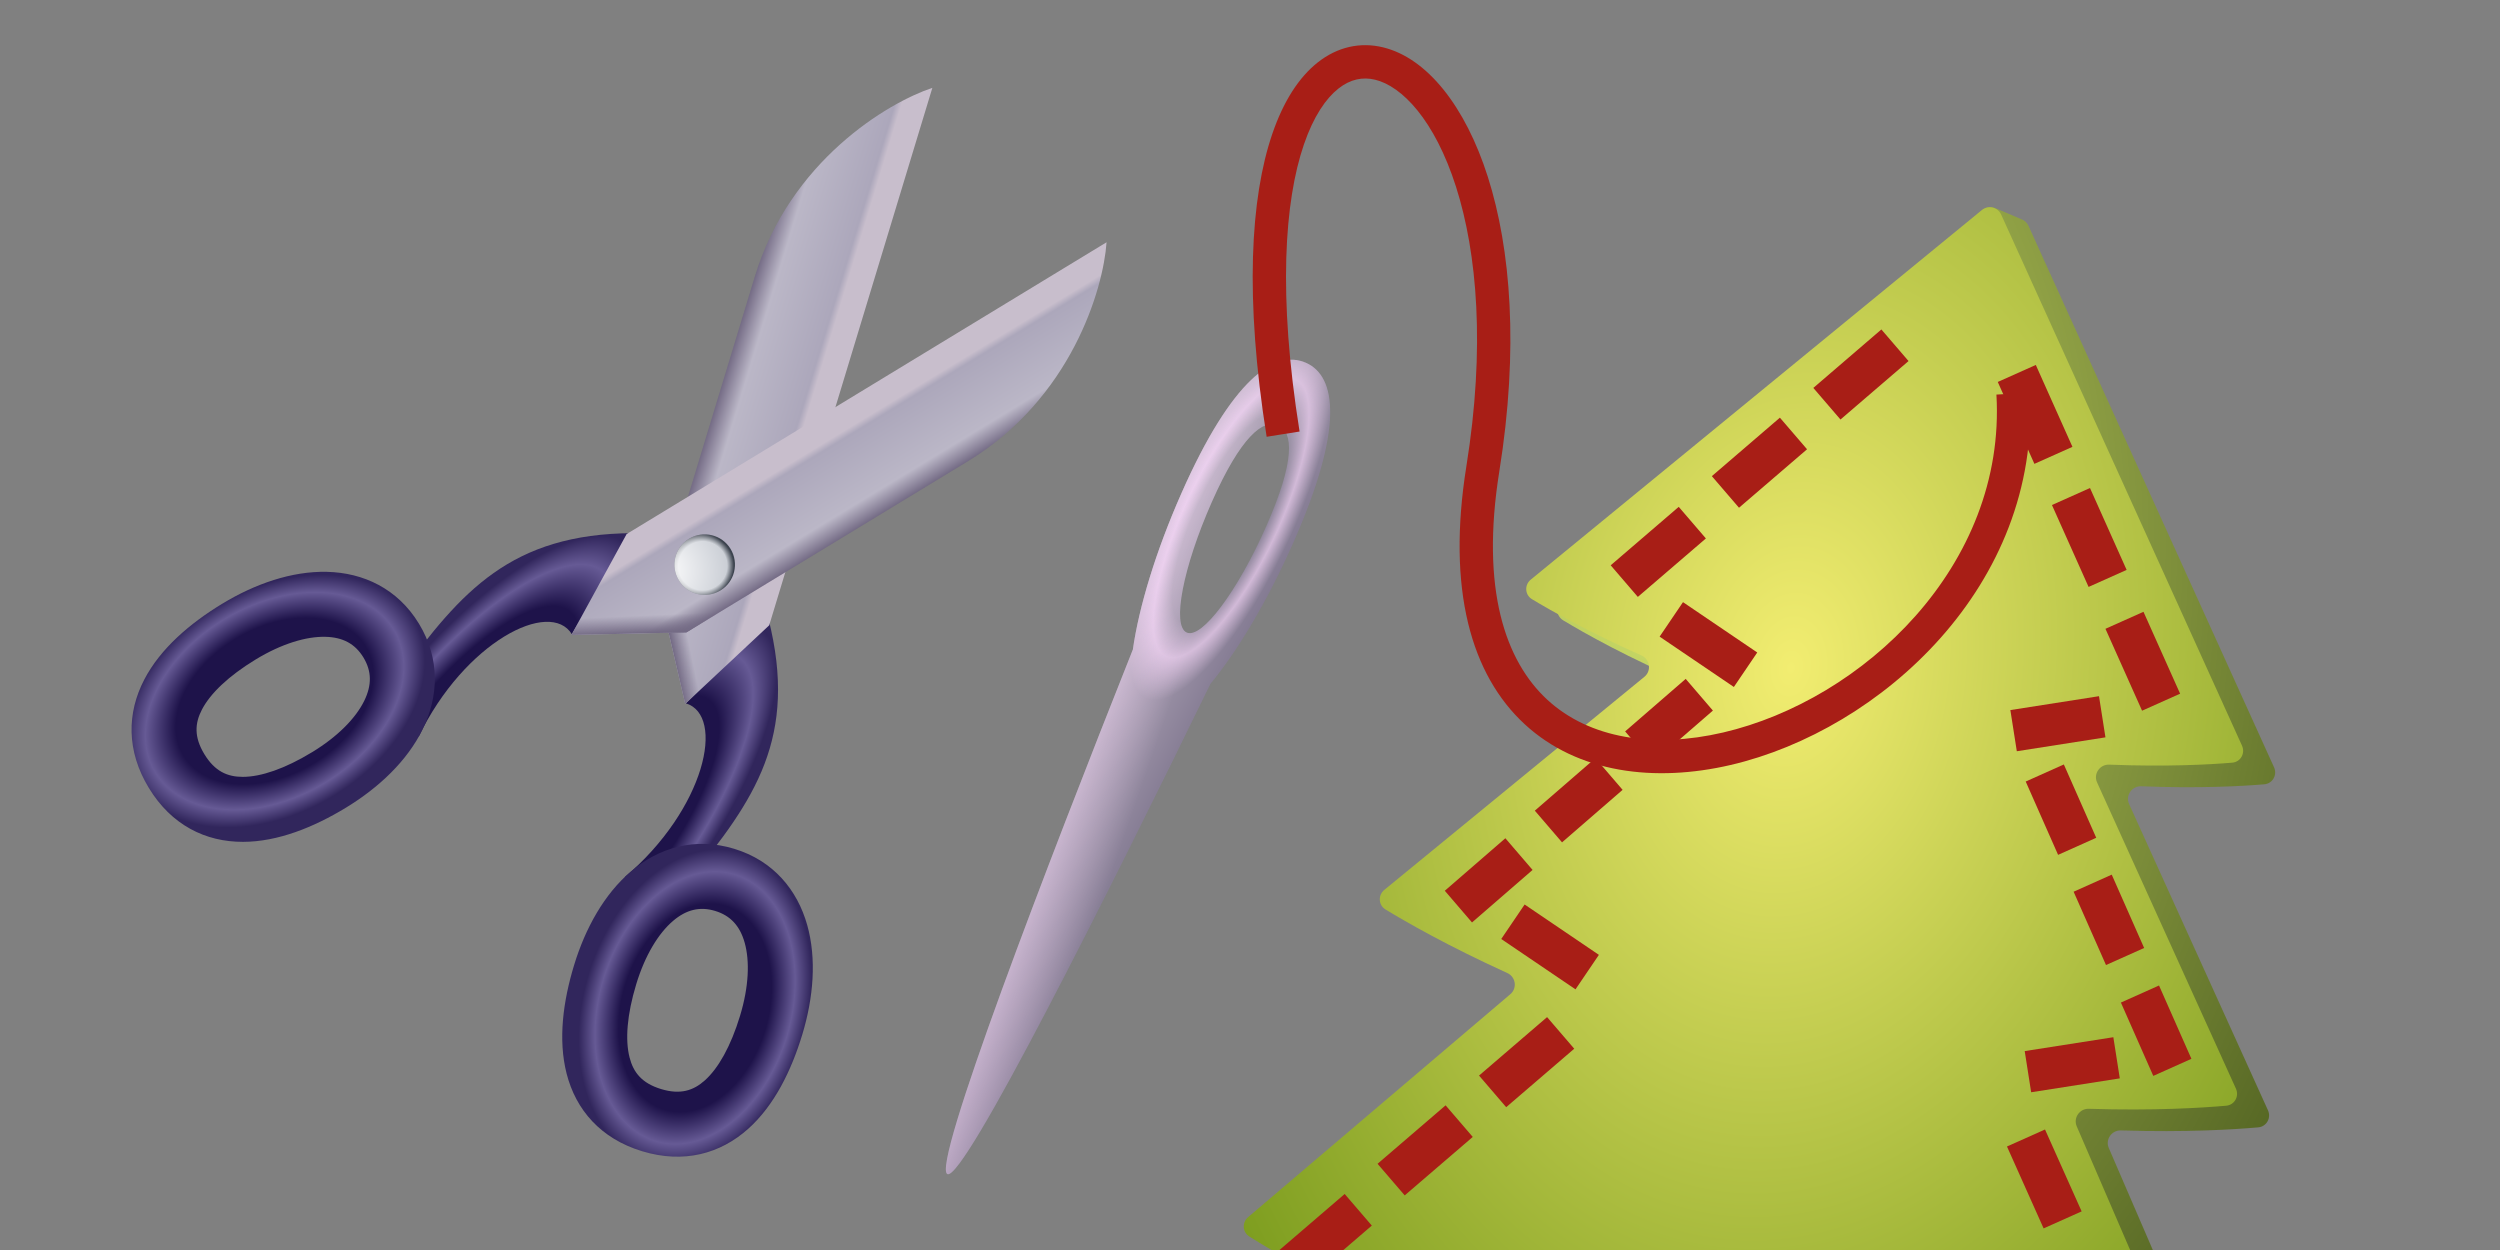 <svg viewBox="0 0 240 120" fill="none" xmlns="http://www.w3.org/2000/svg">
<rect x="0" y="0" width="240" height="120" fill="#808080" stroke="none"/>
<path fill-rule="evenodd" clip-rule="evenodd" d="M73.77 59.388L65.826 67.511C69.682 68.681 67.701 77.672 59.966 84.218L66.156 84.472C72.447 76.779 76.641 70.794 73.77 59.388Z" fill="url(#paint0_radial_1417_26983)"/>
<path fill-rule="evenodd" clip-rule="evenodd" d="M60.437 101.513C60.008 99.831 60.186 97.422 61.077 94.487C61.932 91.671 63.23 89.587 64.61 88.409C65.885 87.321 67.186 87.004 68.657 87.45C70.128 87.897 71.033 88.884 71.488 90.497C71.98 92.243 71.901 94.697 71.046 97.513C70.155 100.448 68.964 102.549 67.673 103.71C66.565 104.704 65.309 105.11 63.466 104.55C61.623 103.991 60.804 102.956 60.437 101.513ZM54.391 103.054C55.282 106.553 57.665 109.31 61.654 110.521C65.642 111.732 69.155 110.765 71.842 108.352C74.344 106.104 75.973 102.762 77.016 99.326C78.095 95.772 78.407 92.045 77.493 88.804C76.543 85.431 74.246 82.626 70.469 81.48C66.692 80.333 63.224 81.388 60.559 83.664C57.998 85.85 56.185 89.12 55.106 92.675C54.063 96.111 53.56 99.794 54.391 103.054Z" fill="url(#paint1_radial_1417_26983)"/>
<path d="M89.506 8.434L73.844 60.028L65.781 67.57L63.272 56.818L72.452 26.577C75.825 15.466 85.227 9.852 89.506 8.434Z" fill="url(#paint2_linear_1417_26983)"/>
<path d="M89.506 8.434L73.844 60.028L65.781 67.57L63.272 56.818L72.452 26.577C75.825 15.466 85.227 9.852 89.506 8.434Z" fill="url(#paint3_linear_1417_26983)"/>
<path d="M66.355 52.657C66.821 51.122 68.444 50.255 69.979 50.721C71.514 51.187 72.381 52.81 71.915 54.345C71.449 55.88 69.826 56.747 68.291 56.281C66.756 55.815 65.889 54.193 66.355 52.657Z" fill="url(#paint4_radial_1417_26983)"/>
<path d="M66.355 52.657C66.821 51.122 68.444 50.255 69.979 50.721C71.514 51.187 72.381 52.81 71.915 54.345C71.449 55.88 69.826 56.747 68.291 56.281C66.756 55.815 65.889 54.193 66.355 52.657Z" fill="url(#paint5_radial_1417_26983)"/>
<path fill-rule="evenodd" clip-rule="evenodd" d="M60.796 51.181L54.907 60.897C52.813 57.454 44.599 61.61 40.184 70.731L38.398 64.798C44.282 56.791 49.035 51.239 60.796 51.181Z" fill="url(#paint6_radial_1417_26983)"/>
<path fill-rule="evenodd" clip-rule="evenodd" d="M23.315 74.579C25.051 74.576 27.34 73.803 29.96 72.21C32.475 70.681 34.17 68.905 34.968 67.276C35.705 65.77 35.688 64.431 34.889 63.117C34.091 61.803 32.909 61.172 31.234 61.134C29.421 61.092 27.063 61.779 24.548 63.308C21.927 64.901 20.189 66.578 19.387 68.117C18.699 69.438 18.619 70.755 19.619 72.401C20.619 74.046 21.826 74.582 23.315 74.579ZM23.327 80.818C19.716 80.825 16.453 79.204 14.288 75.642C12.122 72.08 12.185 68.438 13.853 65.235C15.407 62.251 18.238 59.842 21.307 57.976C24.481 56.047 28.012 54.818 31.378 54.896C34.882 54.977 38.17 56.503 40.221 59.876C42.271 63.249 42.112 66.87 40.572 70.018C39.092 73.042 36.376 75.612 33.202 77.542C30.133 79.407 26.691 80.812 23.327 80.818Z" fill="url(#paint7_radial_1417_26983)"/>
<path d="M106.23 23.257L60.158 51.267L54.86 60.953L65.898 60.708L92.903 44.29C102.825 38.258 105.922 27.755 106.23 23.257Z" fill="url(#paint8_linear_1417_26983)"/>
<path d="M106.23 23.257L60.158 51.267L54.86 60.953L65.898 60.708L92.903 44.29C102.825 38.258 105.922 27.755 106.23 23.257Z" fill="url(#paint9_linear_1417_26983)"/>
<path d="M69.162 56.686C70.533 55.853 70.968 54.066 70.135 52.694C69.301 51.323 67.514 50.888 66.143 51.721C64.772 52.555 64.336 54.342 65.17 55.713C66.003 57.084 67.791 57.52 69.162 56.686Z" fill="url(#paint10_radial_1417_26983)"/>
<path d="M69.162 56.686C70.533 55.853 70.968 54.066 70.135 52.694C69.301 51.323 67.514 50.888 66.143 51.721C64.772 52.555 64.336 54.342 65.17 55.713C66.003 57.084 67.791 57.52 69.162 56.686Z" fill="url(#paint11_radial_1417_26983)"/>
<path fill-rule="evenodd" clip-rule="evenodd" d="M206.67 119.999H122.489C122.428 119.616 122.562 119.203 122.896 118.919L148.952 96.767C149.594 96.222 149.486 95.2 148.755 94.78C144.629 92.411 142.009 90.358 140.731 89.264C140.211 88.818 140.227 88.037 140.735 87.578L162.72 67.765C163.378 67.173 163.189 66.096 162.375 65.749C156.297 63.161 152.05 60.753 150.061 59.548C149.399 59.148 149.322 58.24 149.889 57.714L190.27 20.207C190.617 19.884 191.121 19.797 191.556 19.982L194.112 21.07C194.388 21.187 194.611 21.404 194.735 21.678L218.308 73.66C218.64 74.392 218.172 75.225 217.371 75.293C215.248 75.471 211.115 75.705 205.558 75.482C204.657 75.446 204.022 76.37 204.394 77.191L217.725 106.589C218.058 107.321 217.592 108.155 216.791 108.226C214.509 108.428 209.892 108.719 203.599 108.521C202.714 108.494 202.092 109.395 202.443 110.208L206.67 119.999Z" fill="url(#paint12_radial_1417_26983)"/>
<path fill-rule="evenodd" clip-rule="evenodd" d="M204.491 120H122.065C121.191 119.485 120.478 119.047 119.933 118.703C119.266 118.282 119.22 117.353 119.821 116.842L144.996 95.439C145.671 94.865 145.512 93.781 144.706 93.414C138.977 90.805 134.965 88.501 133.009 87.309C132.322 86.891 132.274 85.937 132.896 85.427L157.865 64.971C158.562 64.399 158.402 63.289 157.578 62.923C152.497 60.662 148.895 58.623 147.07 57.523C146.382 57.108 146.331 56.154 146.953 55.644L190.259 20.165C190.868 19.665 191.786 19.88 192.111 20.597L215.232 71.583C215.564 72.315 215.097 73.148 214.295 73.216C212.173 73.394 208.039 73.628 202.482 73.405C201.582 73.369 200.946 74.293 201.319 75.114L214.65 104.512C214.982 105.244 214.516 106.078 213.715 106.149C211.434 106.351 206.816 106.642 200.524 106.444C199.638 106.417 199.016 107.318 199.367 108.131L204.491 120Z" fill="url(#paint13_radial_1417_26983)"/>
<path fill-rule="evenodd" clip-rule="evenodd" d="M174.079 37.24L180.612 31.627L183.219 34.661L176.686 40.274L174.079 37.24Z" fill="#A81E16"/>
<path fill-rule="evenodd" clip-rule="evenodd" d="M198.954 42.897L195.437 35.034L191.786 36.668L195.302 44.53L198.954 42.897Z" fill="#A81E16"/>
<path fill-rule="evenodd" clip-rule="evenodd" d="M156.012 70.214L161.826 65.172L164.438 68.215L158.625 73.257L156.012 70.214Z" fill="#A81E16"/>
<path fill-rule="evenodd" clip-rule="evenodd" d="M201.238 80.427L198.129 73.388L194.468 75.027L197.577 82.066L201.238 80.427Z" fill="#A81E16"/>
<path fill-rule="evenodd" clip-rule="evenodd" d="M141.987 103.255L148.52 97.643L151.127 100.677L144.594 106.29L141.987 103.255Z" fill="#A81E16"/>
<path fill-rule="evenodd" clip-rule="evenodd" d="M199.838 116.293L196.321 108.431L192.67 110.064L196.187 117.926L199.838 116.293Z" fill="#A81E16"/>
<path fill-rule="evenodd" clip-rule="evenodd" d="M164.337 45.709L170.87 40.096L173.476 43.13L166.944 48.743L164.337 45.709Z" fill="#A81E16"/>
<path fill-rule="evenodd" clip-rule="evenodd" d="M204.156 54.711L200.639 46.849L196.988 48.482L200.504 56.344L204.156 54.711Z" fill="#A81E16"/>
<path fill-rule="evenodd" clip-rule="evenodd" d="M147.343 77.824L153.157 72.782L155.769 75.825L149.956 80.867L147.343 77.824Z" fill="#A81E16"/>
<path fill-rule="evenodd" clip-rule="evenodd" d="M205.837 91.005L202.727 83.966L199.067 85.605L202.176 92.644L205.837 91.005Z" fill="#A81E16"/>
<path fill-rule="evenodd" clip-rule="evenodd" d="M132.245 111.724L138.778 106.112L141.385 109.146L134.852 114.758L132.245 111.724Z" fill="#A81E16"/>
<path fill-rule="evenodd" clip-rule="evenodd" d="M154.626 54.269L161.158 48.657L163.765 51.691L157.232 57.303L154.626 54.269Z" fill="#A81E16"/>
<path fill-rule="evenodd" clip-rule="evenodd" d="M209.291 66.594L205.774 58.732L202.123 60.365L205.639 68.227L209.291 66.594Z" fill="#A81E16"/>
<path fill-rule="evenodd" clip-rule="evenodd" d="M138.701 85.513L144.514 80.471L147.127 83.514L141.313 88.556L138.701 85.513Z" fill="#A81E16"/>
<path fill-rule="evenodd" clip-rule="evenodd" d="M210.376 101.646L207.266 94.607L203.606 96.246L206.715 103.285L210.376 101.646Z" fill="#A81E16"/>
<path fill-rule="evenodd" clip-rule="evenodd" d="M128.965 120H122.83L129.089 114.623L131.694 117.656L128.965 120Z" fill="#A81E16"/>
<path fill-rule="evenodd" clip-rule="evenodd" d="M161.567 57.806L168.696 62.639L166.451 65.95L159.323 61.117L161.567 57.806Z" fill="#A81E16"/>
<path fill-rule="evenodd" clip-rule="evenodd" d="M201.504 66.834L192.995 68.167L193.614 72.119L202.123 70.786L201.504 66.834Z" fill="#A81E16"/>
<path fill-rule="evenodd" clip-rule="evenodd" d="M146.364 86.833L153.493 91.666L151.248 94.977L144.119 90.144L146.364 86.833Z" fill="#A81E16"/>
<path fill-rule="evenodd" clip-rule="evenodd" d="M202.881 99.573L194.372 100.905L194.991 104.857L203.5 103.524L202.881 99.573Z" fill="#A81E16"/>
<path fill-rule="evenodd" clip-rule="evenodd" d="M124.162 52.084C121.682 57.697 118.812 62.487 116.203 65.648C106.453 85.646 92.531 113.414 90.952 112.717C89.374 112.019 100.531 83.03 108.753 62.355C109.334 58.298 110.942 52.951 113.423 47.339C118.264 36.381 122.404 33.516 125.37 34.826C128.336 36.136 129.004 41.127 124.162 52.084ZM113.927 60.724C115.372 61.362 118.793 56.791 121.567 50.513C124.341 44.235 124.163 41.467 122.718 40.828C121.272 40.189 119.106 41.922 116.332 48.2C113.558 54.478 112.481 60.085 113.927 60.724Z" fill="url(#paint14_linear_1417_26983)"/>
<path fill-rule="evenodd" clip-rule="evenodd" d="M124.162 52.084C121.682 57.697 118.812 62.487 116.203 65.648C106.453 85.646 92.531 113.414 90.952 112.717C89.374 112.019 100.531 83.03 108.753 62.355C109.334 58.298 110.942 52.951 113.423 47.339C118.264 36.381 122.404 33.516 125.37 34.826C128.336 36.136 129.004 41.127 124.162 52.084ZM113.927 60.724C115.372 61.362 118.793 56.791 121.567 50.513C124.341 44.235 124.163 41.467 122.718 40.828C121.272 40.189 119.106 41.922 116.332 48.2C113.558 54.478 112.481 60.085 113.927 60.724Z" fill="url(#paint15_radial_1417_26983)"/>
<path fill-rule="evenodd" clip-rule="evenodd" d="M124.162 52.084C121.682 57.697 118.812 62.487 116.203 65.648C106.453 85.646 92.531 113.414 90.952 112.717C89.374 112.019 100.531 83.03 108.753 62.355C109.334 58.298 110.942 52.951 113.423 47.339C118.264 36.381 122.404 33.516 125.37 34.826C128.336 36.136 129.004 41.127 124.162 52.084ZM113.927 60.724C115.372 61.362 118.793 56.791 121.567 50.513C124.341 44.235 124.163 41.467 122.718 40.828C121.272 40.189 119.106 41.922 116.332 48.2C113.558 54.478 112.481 60.085 113.927 60.724Z" fill="url(#paint16_linear_1417_26983)"/>
<path fill-rule="evenodd" clip-rule="evenodd" d="M125.175 13.87C123.312 19.312 122.668 28.321 124.758 41.427L121.597 41.931C119.47 28.583 120.043 18.98 122.147 12.834C123.2 9.759 124.676 7.433 126.508 5.988C128.384 4.508 130.571 4.011 132.767 4.543C136.993 5.567 140.673 10.197 142.832 16.977C145.033 23.884 145.824 33.458 143.935 45.247C142.122 56.566 144.51 63.454 148.542 67.174C152.6 70.916 158.768 71.868 165.415 70.321C178.799 67.205 192.613 54.338 191.657 37.88L194.852 37.694C195.923 56.145 180.571 70.078 166.14 73.438C158.88 75.128 151.479 74.236 146.373 69.526C141.242 64.793 138.872 56.62 140.775 44.741C142.603 33.333 141.8 24.28 139.783 17.949C137.726 11.491 134.566 8.272 132.014 7.653C130.821 7.364 129.635 7.597 128.49 8.501C127.299 9.44 126.105 11.152 125.175 13.87Z" fill="#A81E16"/>
<defs>
<radialGradient id="paint0_radial_1417_26983" cx="0" cy="0" r="1" gradientUnits="userSpaceOnUse" gradientTransform="translate(58.469 80.191) rotate(-53.773) scale(24.603 8.566)">
<stop offset="0.656" stop-color="#1E134A"/>
<stop offset="0.859" stop-color="#665A95"/>
<stop offset="1" stop-color="#31265C"/>
</radialGradient>
<radialGradient id="paint1_radial_1417_26983" cx="0" cy="0" r="1" gradientUnits="userSpaceOnUse" gradientTransform="translate(66.728 96.752) rotate(-73.909) scale(15.531 10.73)">
<stop offset="0.656" stop-color="#1E134A"/>
<stop offset="0.859" stop-color="#665A95"/>
<stop offset="1" stop-color="#31265C"/>
</radialGradient>
<linearGradient id="paint2_linear_1417_26983" x1="68.344" y1="40.11" x2="78.916" y2="43.32" gradientUnits="userSpaceOnUse">
<stop stop-color="#746B85"/>
<stop offset="0.188" stop-color="#BBB7C7"/>
<stop offset="0.729" stop-color="#ACA7BB"/>
<stop offset="0.786" stop-color="#C8BECC"/>
</linearGradient>
<linearGradient id="paint3_linear_1417_26983" x1="64.311" y1="61.078" x2="65.944" y2="60.736" gradientUnits="userSpaceOnUse">
<stop stop-color="#746B85"/>
<stop offset="1" stop-color="#746B85" stop-opacity="0"/>
</linearGradient>
<radialGradient id="paint4_radial_1417_26983" cx="0" cy="0" r="1" gradientUnits="userSpaceOnUse" gradientTransform="translate(69.072 53.71) rotate(-73.114) scale(3.123)">
<stop offset="0.748" stop-color="#CACED5"/>
<stop offset="0.958" stop-color="#3C434E"/>
</radialGradient>
<radialGradient id="paint5_radial_1417_26983" cx="0" cy="0" r="1" gradientUnits="userSpaceOnUse" gradientTransform="translate(69.548 57.663) rotate(-91.366) scale(6.413)">
<stop stop-color="white"/>
<stop offset="1" stop-color="white" stop-opacity="0"/>
</radialGradient>
<radialGradient id="paint6_radial_1417_26983" cx="0" cy="0" r="1" gradientUnits="userSpaceOnUse" gradientTransform="translate(44.456 71.178) rotate(-50.639) scale(24.603 8.566)">
<stop offset="0.656" stop-color="#1E134A"/>
<stop offset="0.859" stop-color="#665A95"/>
<stop offset="1" stop-color="#31265C"/>
</radialGradient>
<radialGradient id="paint7_radial_1417_26983" cx="0" cy="0" r="1" gradientUnits="userSpaceOnUse" gradientTransform="translate(26.361 67.301) rotate(-30.502) scale(15.531 10.73)">
<stop offset="0.656" stop-color="#1E134A"/>
<stop offset="0.859" stop-color="#665A95"/>
<stop offset="1" stop-color="#31265C"/>
</radialGradient>
<linearGradient id="paint8_linear_1417_26983" x1="80.818" y1="51.638" x2="75.078" y2="42.197" gradientUnits="userSpaceOnUse">
<stop stop-color="#746B85"/>
<stop offset="0.188" stop-color="#BBB7C7"/>
<stop offset="0.729" stop-color="#ACA7BB"/>
<stop offset="0.786" stop-color="#C8BECC"/>
</linearGradient>
<linearGradient id="paint9_linear_1417_26983" x1="61.513" y1="60.762" x2="61.439" y2="59.095" gradientUnits="userSpaceOnUse">
<stop stop-color="#746B85"/>
<stop offset="1" stop-color="#746B85" stop-opacity="0"/>
</linearGradient>
<radialGradient id="paint10_radial_1417_26983" cx="0" cy="0" r="1" gradientUnits="userSpaceOnUse" gradientTransform="translate(67.466 54.317) rotate(-31.298) scale(3.123)">
<stop offset="0.748" stop-color="#CACED5"/>
<stop offset="0.958" stop-color="#3C434E"/>
</radialGradient>
<radialGradient id="paint11_radial_1417_26983" cx="0" cy="0" r="1" gradientUnits="userSpaceOnUse" gradientTransform="translate(63.518 54.839) rotate(-13.046) scale(6.413)">
<stop stop-color="white"/>
<stop offset="1" stop-color="white" stop-opacity="0"/>
</radialGradient>
<radialGradient id="paint12_radial_1417_26983" cx="0" cy="0" r="1" gradientUnits="userSpaceOnUse" gradientTransform="translate(161.022 50.515) rotate(88.627) scale(103.712 72.39)">
<stop stop-color="#D5E66D"/>
<stop offset="1" stop-color="#516221"/>
</radialGradient>
<radialGradient id="paint13_radial_1417_26983" cx="0" cy="0" r="1" gradientUnits="userSpaceOnUse" gradientTransform="translate(171.926 64.164) rotate(97.446) scale(88.704 62.469)">
<stop stop-color="#F2ED71"/>
<stop offset="1" stop-color="#7D9D1F"/>
</radialGradient>
<linearGradient id="paint14_linear_1417_26983" x1="113.362" y1="80.586" x2="97.597" y2="72.374" gradientUnits="userSpaceOnUse">
<stop stop-color="#746B85"/>
<stop offset="1" stop-color="#C8BECC"/>
</linearGradient>
<radialGradient id="paint15_radial_1417_26983" cx="0" cy="0" r="1" gradientUnits="userSpaceOnUse" gradientTransform="translate(118.208 49.704) rotate(-64.76) scale(22.004 6.793)">
<stop offset="0.505" stop-color="#FEDCFF" stop-opacity="0"/>
<stop offset="0.667" stop-color="#FEDCFF" stop-opacity="0.6"/>
<stop offset="0.871" stop-color="#FEDCFF" stop-opacity="0"/>
</radialGradient>
<linearGradient id="paint16_linear_1417_26983" x1="111.421" y1="70.43" x2="102.856" y2="67.46" gradientUnits="userSpaceOnUse">
<stop stop-color="#FEDCFF" stop-opacity="0"/>
<stop offset="1" stop-color="#FEDCFF" stop-opacity="0.6"/>
</linearGradient>
</defs>
</svg>
